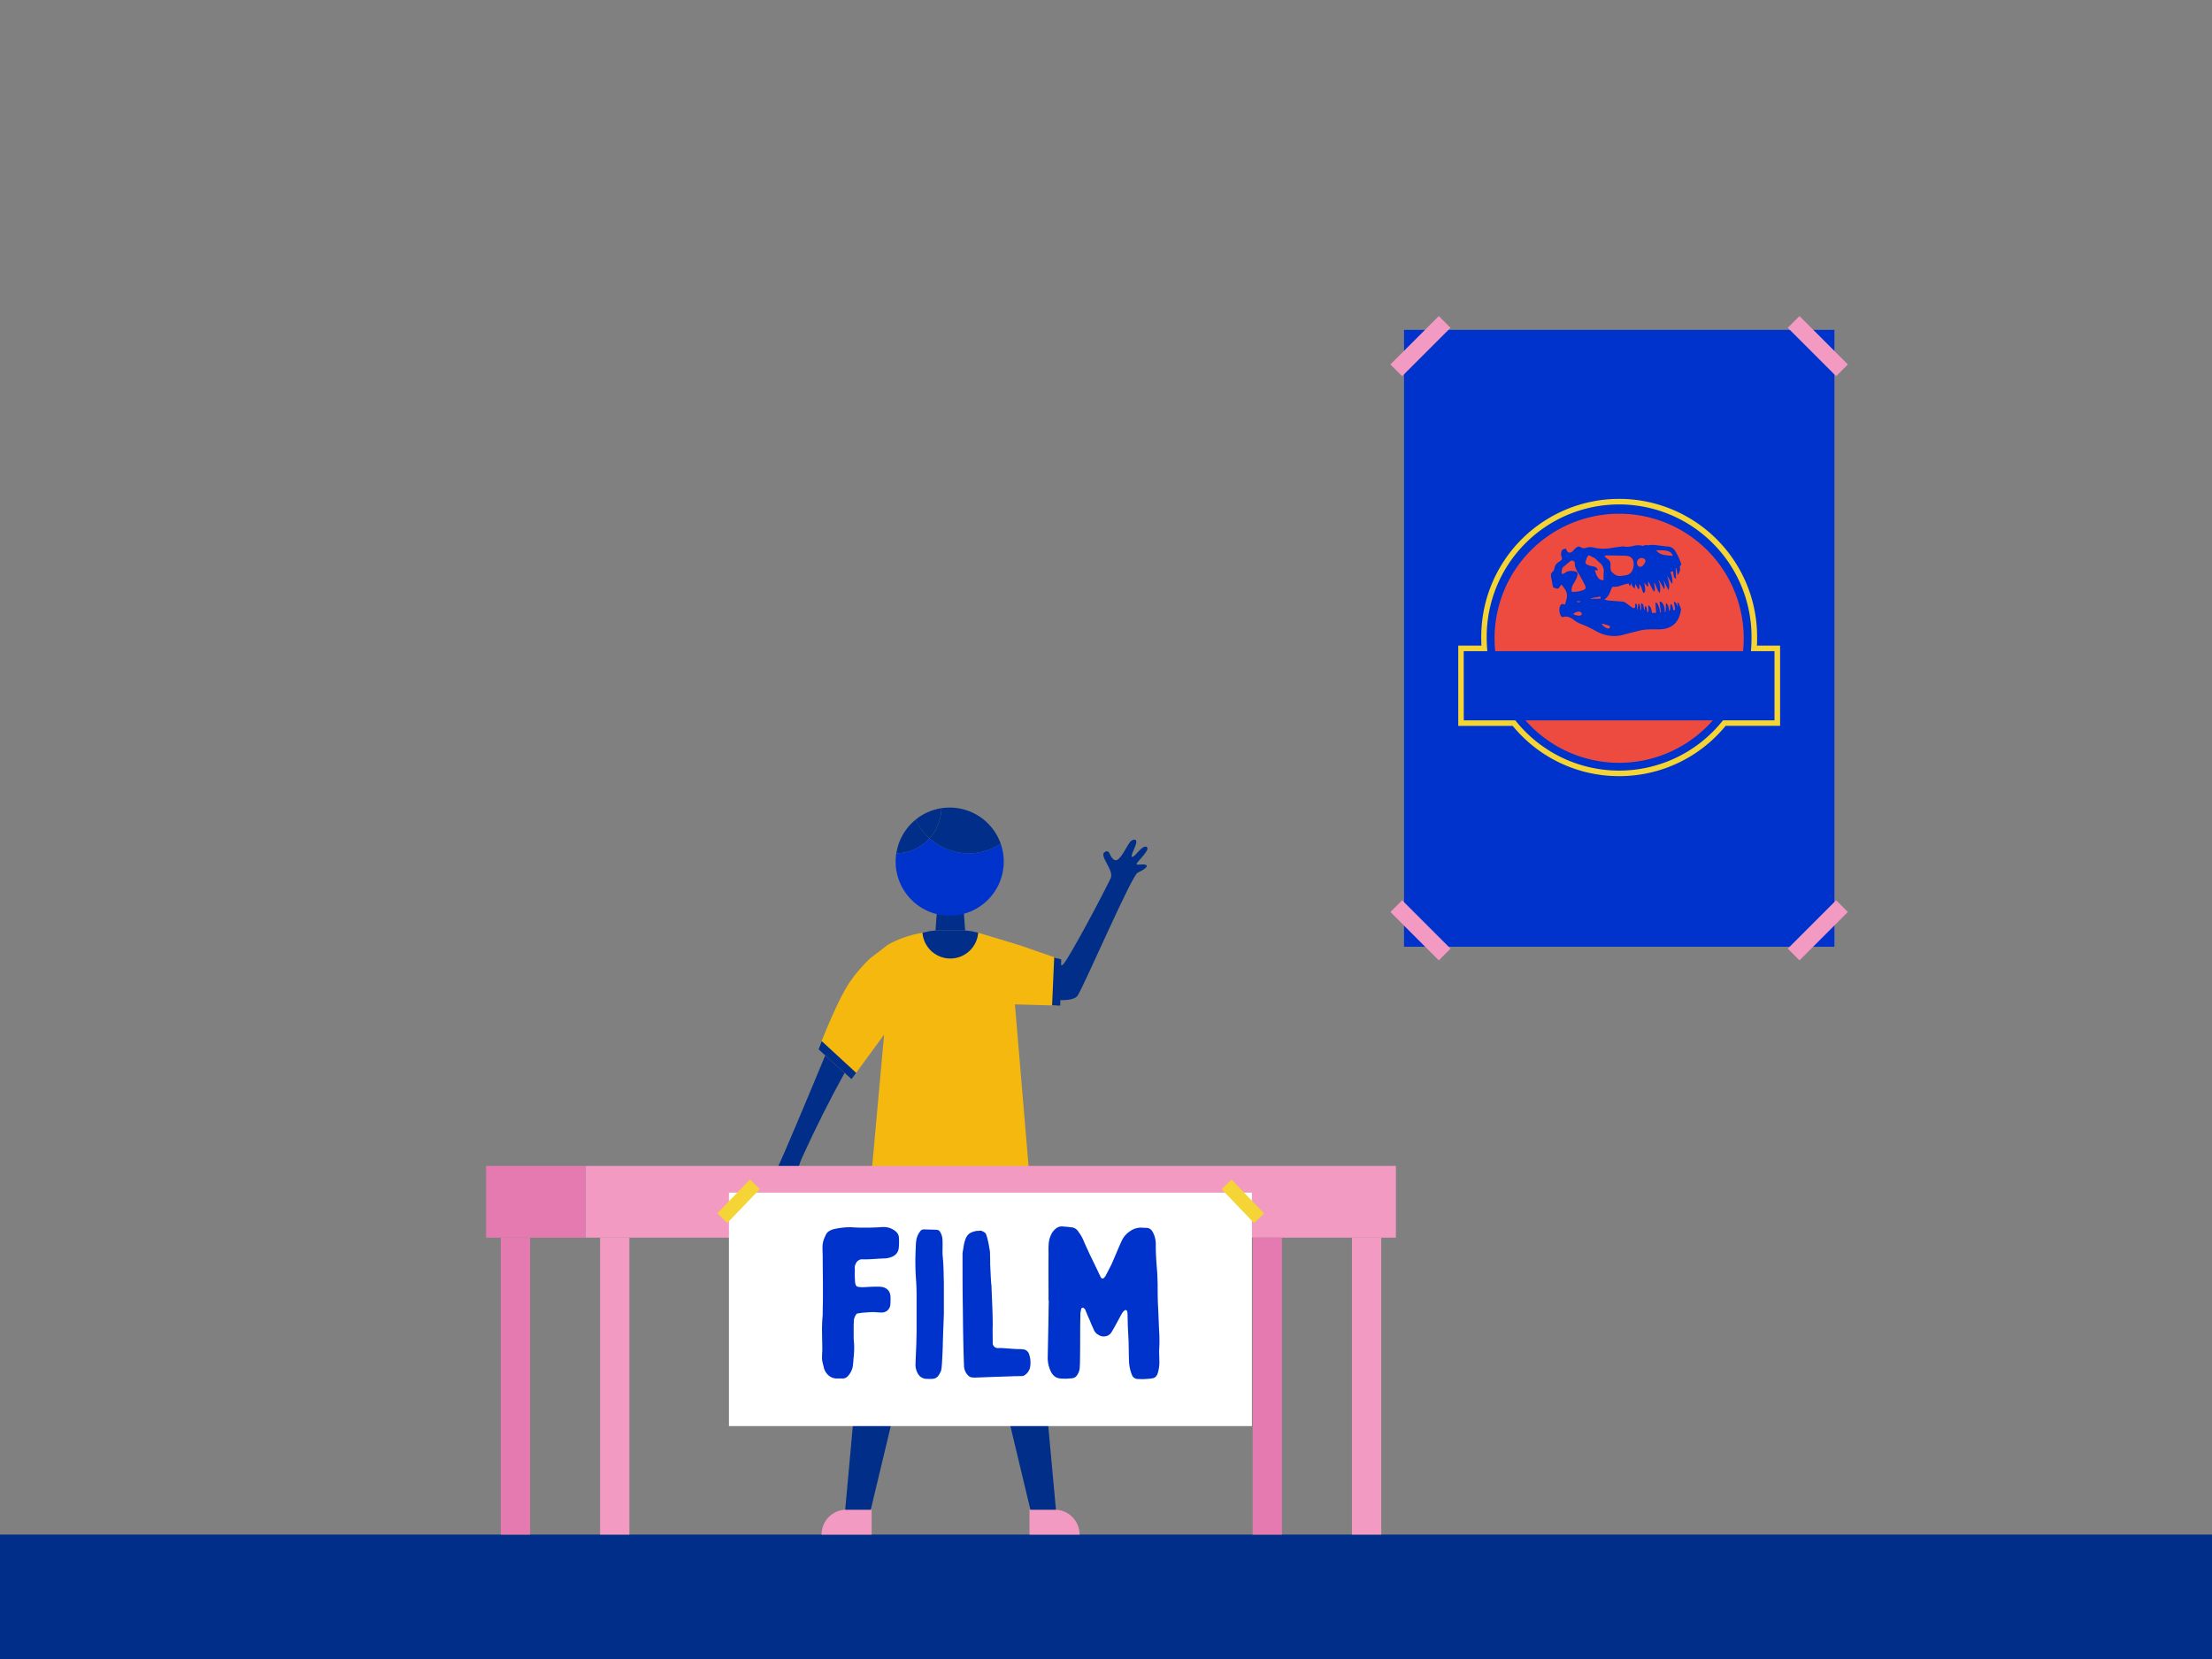 <svg xmlns="http://www.w3.org/2000/svg" width="1600" height="1200" viewBox="0 0 1600 1200"><rect x="0" y="0" width="1600" height="1200" fill="#808080" stroke="none"/><rect y="1110" width="1600" height="90" fill="#002e89"/><path d="M744.67,1092h36.24a0,0,0,0,1,0,0v18a0,0,0,0,1,0,0H762.68a18,18,0,0,1-18-18v0A0,0,0,0,1,744.67,1092Z" transform="translate(1525.58 2202) rotate(-180)" fill="#f29ac2"/><path d="M612.26,1092h18.23a0,0,0,0,1,0,0v18a0,0,0,0,1,0,0H594.25a0,0,0,0,1,0,0v0A18,18,0,0,1,612.26,1092Z" fill="#f29ac2"/><path d="M709.7,680.71S765,700.31,768.55,698s31.09-54.54,34.89-62.9c2.69-5.92-9.89-17.13-3.6-19.2,3.39-1.12,2.4,4.22,6.39,6.19s9.46-12.2,12-13.9,5.34-1.35,2.49,4.92-2.67,7.61-.6,6.19,6.74-8.6,9.45-6.58-7.68,11-7.44,12.22,3.58-.26,6.5.59-1.59,3.85-5.75,5.74-36.44,76.61-43.21,88.63c-5.35,9.52-53.19-3.13-53.19-3.13l4.5,28.11-28.28,1.29,2-65.79,5,.33" fill="#002e89"/><path d="M642,683.54s-10.27,7.94-10.42,8a26.6,26.6,0,0,0-4.57,4,106.94,106.94,0,0,0-11.46,13.59C605.63,722.78,592,759,592,759l23.9,21.61,23.61-32.26-8.77,96.67H744.12l-10-118.52,29.67.83,1.24-34.11L737,683.54c-16-4.88-29.42-8.87-29.42-8.87H667.26S653.53,676.74,642,683.54Z" fill="#f4b80f"/><path d="M703.71,673.82l3.83.85h0a20.2,20.2,0,0,1-40.28,0l3.83-.84Z" fill="#002e89"/><polygon points="676.67 673.05 698.13 673.05 696.51 651.6 678.28 651.6 676.67 673.05" fill="#002e89"/><path d="M687.4,689.4a16.33,16.33,0,0,1-16.31-15.57c2.49-.51,5.58-.78,5.58-.78h21.46s3.09.27,5.58.77A16.34,16.34,0,0,1,687.4,689.4Z" fill="#002e89"/><polygon points="714.57 963.56 745.32 1092 763.79 1092 752 963.56 714.57 963.56" fill="#002e89"/><polygon points="611.37 1092 629.85 1092 660.59 963.56 623.03 963.56 611.37 1092" fill="#002e89"/><polygon points="630.78 845.06 744.12 845.06 755 963.56 707.54 963.56 687.58 900.56 667.59 963.56 620.03 963.56 630.78 845.06" fill="#002e89"/><polygon points="592.03 759.04 594.35 753.06 619.31 776.04 615.94 780.65 592.03 759.04" fill="#002e89"/><polygon points="767.63 693.98 766.89 727.37 761.01 727.21 762.53 692.54 767.63 693.98" fill="#002e89"/><path d="M672.35,606.36a33,33,0,0,1-24.05,10.85,39.76,39.76,0,0,0-.46,6,39.1,39.1,0,1,0,76-12.92,42.32,42.32,0,0,1-51.48-3.95Z" fill="#03c"/><path d="M672.35,606.36a42.33,42.33,0,0,1-10-13.5,39,39,0,0,0-14,24.35A33,33,0,0,0,672.35,606.36Z" fill="#002e89"/><path d="M686.93,584.14a38.7,38.7,0,0,0-6,.46,32.93,32.93,0,0,1-8.56,21.76,42.32,42.32,0,0,0,51.48,3.95A39.11,39.11,0,0,0,686.93,584.14Z" fill="#002e89"/><path d="M672.35,606.36a32.93,32.93,0,0,0,8.56-21.76,38.9,38.9,0,0,0-18.59,8.26A42.33,42.33,0,0,0,672.35,606.36Z" fill="#002e89"/><path d="M596.9,763.44c-9.67,23.33-32.11,77.22-34.89,81.95-3.56,6.05-12.76,15.25-10.19,17.18,3.19,2.4,4.26-4.6,7.08-4.9s-5.42,13.27-2.53,14.43c4.46,1.78,6.38-12.32,11-11,1.67.48.64,9.76,3.27,9.64,3.41-.15,2.22-5.93,1.93-10.68s-.27-11.42,5.06-8.16,6.21-.38,3.69-3.38-6.1-.33-.74-12.08c9.85-21.61,19.75-41.21,30.33-60.37" fill="#002e89"/><rect x="948.13" y="306.06" width="446.21" height="311.3" transform="translate(1632.94 -709.53) rotate(90)" fill="#03c"/><rect x="1308.88" y="225.61" width="12" height="49.5" transform="translate(208.09 1003.09) rotate(-45)" fill="#f29ac2"/><rect x="1290.13" y="666.92" width="49.5" height="12" transform="translate(-90.7 1126.85) rotate(-45)" fill="#f29ac2"/><rect x="1021.46" y="648.17" width="12" height="49.5" transform="translate(-174.89 923.62) rotate(-45)" fill="#f29ac2"/><rect x="1002.71" y="244.36" width="49.5" height="12" transform="translate(123.9 799.86) rotate(-45)" fill="#f29ac2"/><path d="M1103.42,521.05a90.09,90.09,0,0,0,135.5,0Z" fill="#ee4b40"/><path d="M1260.8,471a90.11,90.11,0,1,0-179.26,0Z" fill="#ee4b40"/><path d="M1171.17,561.41a99.39,99.39,0,0,1-77-36.36h-39.37V467h16.77c-.1-1.79-.14-3.6-.14-5.38a99.77,99.77,0,1,1,199.53,0c0,1.79,0,3.59-.14,5.38h16.77v58h-39.38A99.38,99.38,0,0,1,1171.17,561.41Zm-112.39-40.36h37.28l.6.74a95.75,95.75,0,0,0,149,0l.6-.74h37.28V471h-17.06l.16-2.15c.18-2.4.27-4.83.27-7.23a95.77,95.77,0,1,0-191.53,0c0,2.39.09,4.83.27,7.24l.16,2.14h-17.06Z" fill="#f5d535"/><path d="M1205.05,436.15c2.06,1.58,1.89,3.76,2.34,5.93.19-.28.5-.54.54-.83.15-1.36.23-2.73.34-4.11,1.19,0,1.32.21,2.16,4.34l1.31-.48-1-5.78c2.1.58,2,2.44,3,3.65l-.5-2.94.44-.2a9.8,9.8,0,0,1,1,1.57c.45,1,.78,2.09,1.15,3.14a1.16,1.16,0,0,1,.06.52c-.65,4.48-2.11,8.55-5.92,11.37-3.12,2.3-6.75,2.93-10.52,2.91-4.61,0-9.23-.2-13.76.95-3.62.92-7.27,1.77-10.86,2.8a25.67,25.67,0,0,1-19.92-2.25,83.85,83.85,0,0,0-12.21-5.73,19.47,19.47,0,0,1-4.6-2.86c-2.32-1.67-4.72-2.69-7.64-1.81a1.4,1.4,0,0,1-1.15-.49c-1.51-1.76-1.81-6-.62-8,.62-1,1.26-1.19,2.73-.69.2.07.41.13.57.17.44-1.62,1-3.19,1.3-4.81a8.28,8.28,0,0,0-1.46-6.51c-.68-1-1.44-1.91-2.34-3.1a11.67,11.67,0,0,0-1.47,1.75,1.66,1.66,0,0,1-2.17,1c-2.54-.63-2.52-.57-2.93-3.18-.28-1.8-.75-3.56-1-5.35-.19-1.33-.19-2.58,1.18-3.56a4.2,4.2,0,0,0,1.23-2.46,6.76,6.76,0,0,1,3.34-4.73c.34-.2.64-.48,1-.71a2,2,0,0,0,.9-2.74,5.9,5.9,0,0,1,.22-4.78c.32-.63,1.39-1,2.19-1.27s.89.47,1.13,1c1,2.18,2.8,2.47,4.49.74a28.44,28.44,0,0,1,2.45-2.46c1.39-1.12,2.46-1,3.94,0a4,4,0,0,0,2.24.35c.71,0,1.39-.47,2.1-.54a10.35,10.35,0,0,1,3.63-.09,32.34,32.34,0,0,0,14.15.39c2.39-.43,4.81-.67,7.23-1a3.78,3.78,0,0,1,1.3,0c2.42.55,4.75.05,7.11-.44a11.69,11.69,0,0,1,6.13-.05c.55.18,1.31-.25,2-.41.3-.07.69-.32.9-.21,1.09.56,2.14.06,3.21,0a28.68,28.68,0,0,1,3.47.13c3,.3,5.9.76,8.86,1a6.48,6.48,0,0,1,5.24,3,43,43,0,0,1,4.52,9.75c.12.35-.44.93-.68,1.41l-.28-.13c0,.65.05,1.3.12,1.94.18,1.74-.7,3.08-1.81,4.71l-.83-4.9-.5,0,.18,7.33-.4.1c-1.72-1.3-1.09-3.6-2-5.37l-1.59.69a18.48,18.48,0,0,1,1.37,8.22l-.34.17-3.36-5.8c.72,3.56,2.35,6.76.8,10.49-1.29-2.74-2.46-5.19-3.62-7.64.94,3.21,1.21,5.17.67,7l-3.84-6.5-.35.17a13.51,13.51,0,0,1,.85,9.08c-2-2.32-2.27-5.2-3.87-7.65-.24,2.27,1,4.37,0,6.64-1.92-2.15-2.66-4.83-4.1-7.07l-.36.05c0,.52,0,1,0,1.56s.17,1,.26,1.55l-.41.25a17.63,17.63,0,0,1-1.48-1.38c-.43-.5-.75-1.09-1.19-1.6,1,6,1,6.69-.57,7.62-1.22-2-1.11-4.66-3.11-6.51-.06,1.42.69,2.76-.5,3.9l-2.33-4.11-.36,3.23c-1.79-.66-1.79-2.39-2.8-3.66a6.31,6.31,0,0,1-.11,1.16,3.64,3.64,0,0,1-.43.8,3,3,0,0,1-.69-.58,5.28,5.28,0,0,1-.37-1.19c-1.35.32-2.71.61-4,1s-2.74,1-4.16,1.28a25.62,25.62,0,0,1-3.67.19c-1.57,2.9-2,6.88-5.78,9.13a17.43,17.43,0,0,0,2.57.7c3.54.31,7.08.53,10.61.85a4.7,4.7,0,0,1,2.06.71c1.63,1.09,3.14,2.35,4.77,3.43s2.31.62,2.38-1.28c0-.5,0-1,0-1.51,1.32.46,1.53,1.31,1.14,4.33l.25.08a18.27,18.27,0,0,0,.57-2c.12-.75.11-1.51.16-2.28,1.34.42,1.6,1.35,1.44,5.25,1.1-1.81.64-3.64.66-5.5,1.23.19,1.54,1.06,1.73,2s.32,1.83.48,2.75h.29l.32-2.67c1.1.19,1.19.41,1.75,4.71a2.8,2.8,0,0,0,.73-2.49c0-.9-.1-1.79-.17-2.9,2.43,1.24,2.34,3.47,2.72,5.52l3,0-.48-7.59c.49.29,1.18.47,1.41.89a19.33,19.33,0,0,1,1.44,3.45,23.11,23.11,0,0,1,.54,3l.57-.09c-.31-2.58-.62-5.17-1-7.84a2.54,2.54,0,0,1,2.35,1.43,8.76,8.76,0,0,1,1.4,4.75c0,.46,0,.93,0,1.39l.27.12a3.62,3.62,0,0,0,.44-1C1204.87,440.11,1204.94,438.27,1205.05,436.15Zm-44.26-34.23-.17.47a19.14,19.14,0,0,0,2.14,1.9,4.54,4.54,0,0,1,2.2,4.33,10.34,10.34,0,0,0-.07,1.84c.14,1,.12,2.21.69,2.88,1.71,2,3.81,3.52,6.66,3.29,1.37-.12,2.73-.36,4.09-.61a6.08,6.08,0,0,0,4.6-3.92,9.49,9.49,0,0,0,.63-5.44,4.84,4.84,0,0,0-3.28-4.24,10.11,10.11,0,0,0-2.78-.46c-4.24-.11-8.48-.16-12.73-.21A18.89,18.89,0,0,0,1160.79,401.92Zm-19.73,26c1.14-.28,2.18-.47,3.19-.78,2.93-.91,3.3-1.73,1.87-4.51-1.31-2.54-2.68-5.06-4.13-7.52s-3-4.64-2.89-7.6a1.87,1.87,0,0,0-2-2,2.64,2.64,0,0,0-1.32.45c-1.84,1.46-3.63,3-5.44,4.49a.48.48,0,0,0-.15.28,23.12,23.12,0,0,0-.67,2.85,5,5,0,0,0,.31,1.62c.51-.12,1-.24,1.54-.38a.8.8,0,0,0,.27-.18c2.32-1.95,5-1.93,7.73-1.33a2,2,0,0,1,1.71,2.57,15.28,15.28,0,0,1-1.26,3.44c-.81,1.62-1.87,3.12-2.59,4.77a9.45,9.45,0,0,0-.46,3.16c0,.6.37,1,1.08.89C1138.93,428.06,1140.06,428,1141.06,427.92Zm18.88-8.34c0-1.84-.12-3.62.07-5.37a7.88,7.88,0,0,0-2.94-7.22c-1.3-1.1-2.5-2.31-3.76-3.46a2.35,2.35,0,0,0-.64-.3,11.77,11.77,0,0,1-2.29-1.09c-.67-.51-1.22-.5-1.71,0a6.21,6.21,0,0,0-1.05,1.73c-.28.66-.3,1.44-.62,2.08a1.57,1.57,0,0,0,.68,2.22,8.78,8.78,0,0,0,2.27,1c1,.28,2,.37,3,.64a3.55,3.55,0,0,1,2.85,2.68l-2.19-.08C1155.07,418,1157.09,419.93,1159.94,419.58Zm50-17.46a4.47,4.47,0,0,0-2.62-3.15c-3-1.3-6.23-.76-9.39-1C1200.94,402,1205.49,401.52,1209.9,402.12Zm-25.76,5.59c.4,2.23,2.35,3,4,1.53a8.31,8.31,0,0,0,1.87-2.72,1.87,1.87,0,0,0-1.1-2.51,3.32,3.32,0,0,0-3.51.26A3.49,3.49,0,0,0,1184.14,407.71Zm-46.25,36.52c1.74.67,3.25,1.39,5,1,1.29-.31,1.61-1.37.64-2.29a2.21,2.21,0,0,0-1.35-.53A6.23,6.23,0,0,0,1137.89,444.23Zm26.75,8.68c-2-.67-3.86-1.64-6.2-1.67a7.75,7.75,0,0,0,4,3.21C1163.94,454.86,1164.35,454.59,1164.64,452.91ZM1157.76,433l-.28-1.65c-2.24,1-4.77.54-7,1.81Zm-17.41,1.89a2,2,0,0,0,3,.05Z" fill="#03c"/><rect x="434.05" y="895.22" width="21.19" height="214.78" fill="#f29ac2"/><rect x="977.9" y="895.22" width="21.19" height="214.78" fill="#f29ac2"/><rect x="423.45" y="843.34" width="586.24" height="51.88" fill="#f29ac2"/><rect x="362.22" y="895.22" width="21.19" height="214.78" fill="#e57ab0"/><rect x="906.07" y="895.22" width="21.19" height="214.78" fill="#e57ab0"/><rect x="351.62" y="843.34" width="71.83" height="51.88" fill="#e57ab0"/><rect x="527.26" y="862.67" width="378.27" height="168.85" fill="#fff"/><rect x="893.96" y="851.89" width="10" height="33.99" transform="translate(-351.27 864.47) rotate(-43.82)" fill="#f5d535"/><rect x="517.26" y="863.88" width="33.99" height="10" transform="translate(-462.57 652.74) rotate(-46.18)" fill="#f5d535"/><path d="M618.51,927.24a2.45,2.45,0,0,0,.16,1.06c.3,1.67.9,2.42,2.57,2.57a17.11,17.11,0,0,0,3.94.16c1.06,0,2.12-.16,3.18-.16a74.4,74.4,0,0,1,8.18-.15c4.54.31,7.27,2.73,7.57,7a45,45,0,0,1-.15,6.36,6.12,6.12,0,0,1-6.36,5.3c-2.12,0-4.09-.3-6.06-.3-2.58,0-5.15.3-7.72.45-1.07.15-2,.3-3,.46a1.68,1.68,0,0,0-1.52.75,9.76,9.76,0,0,0-1.66,4.09c0,1.37-.16,2.73-.16,4.09v8.18c0,1.67.16,3.33.31,5a65.21,65.21,0,0,1-.46,10.9,29.77,29.77,0,0,1-.3,3.64,13.83,13.83,0,0,1-3.64,8.63,5,5,0,0,1-4.24,1.82h-3.18a9.22,9.22,0,0,1-8-3.64,11.1,11.1,0,0,1-2.27-5.15,40.77,40.77,0,0,1-1.06-4.69,27.63,27.63,0,0,1,0-3.64c0-1.36.15-2.57.15-3.93,0-3.64-.15-7.12-.15-10.76a111.08,111.08,0,0,1,.3-12.42,37.19,37.19,0,0,0,.15-4.09c0-3.33.15-6.66.15-10.14v-6.67c0-7.27-.15-14.69-.15-22,0-2.42-.15-4.69-.15-7.11a17.12,17.12,0,0,1,.91-6.21,40.38,40.38,0,0,1,1.66-3.79c1.06-2,2.88-2.88,5-3.63a52.62,52.62,0,0,1,8.48-1.37c1.52-.15,3-.15,4.7-.15,2.57.15,5.15.3,7.72.3,3.18,0,6.36,0,9.54-.15,2.12,0,4.09-.3,6.21-.3a13.19,13.19,0,0,1,9.24,3.63,6.09,6.09,0,0,1,1.82,4.24,41,41,0,0,1-.15,7.43c-.46,3.78-3,5.75-6.52,6.81a15.43,15.43,0,0,1-4.54.61c-3.64.15-7.12.45-10.6.6-1.52,0-3.18.15-4.7,0a5,5,0,0,0-4.69,3.18,5.79,5.79,0,0,0-.76,3.18c.15,1.52,0,2.88,0,4.55S618.36,925.42,618.51,927.24Z" fill="#03c"/><path d="M682.43,916.64c.15,3.78.15,7.42.3,11.05V949.8c-.15,5.76-.46,11.52-.61,17.42-.15,3.18-.15,6.51-.3,9.85-.15,3-.3,5.9-.45,8.93-.16,1.36-.16,2.88-.46,4.24a4.93,4.93,0,0,1-.76,2.42,14.4,14.4,0,0,1-1.21,2.13,5.56,5.56,0,0,1-5,2.57,18.46,18.46,0,0,1-2.88,0,7.61,7.61,0,0,1-5.61-1.82,9.53,9.53,0,0,1-2-2.88,12.79,12.79,0,0,1-1.22-6.36c.15-5.3.46-10.45.61-15.6,0-2.57.15-5.14.15-7.57v-26q0-6.14-.45-12.26a177.05,177.05,0,0,1-.16-22,43.26,43.26,0,0,1,.46-6.21,14.09,14.09,0,0,1,2.57-5.76,3.32,3.32,0,0,1,3-1.66c3,.15,6.06.15,9.09.3a3,3,0,0,1,2.57,1.66,11.51,11.51,0,0,1,1.67,5.76c.15,3,0,5.91,0,10.15C682,909.37,682.27,913,682.43,916.64Z" fill="#03c"/><path d="M717,928.9c0,.31.15.46.15.76.3,9.54.91,19.08.91,28.78-.16,3.94,0,8,0,12v1.37A3.7,3.7,0,0,0,722,975.1c3.18-.15,6.21.3,9.39.45,2,.15,3.94.3,5.91.3a13.09,13.09,0,0,1,2.42.16,5,5,0,0,1,4.7,3.63,19.06,19.06,0,0,1,.6,9.69,9.25,9.25,0,0,1-4.24,5.61,5.54,5.54,0,0,1-2.27.45c-2.42,0-4.84,0-7.27.15l-13.93.46-12,.45a13.17,13.17,0,0,1-2.42-.15,4.42,4.42,0,0,1-2.12-.91,10.24,10.24,0,0,1-3.48-7.72c-.31-7.58-.46-15-.61-22.57-.15-7.72-.15-15.3-.3-23-.15-11.36-.15-22.87-.15-34.38a13.12,13.12,0,0,1,.15-2.42c.6-2.88.76-5.76,1.82-8.48a9.23,9.23,0,0,1,2.27-3.94c1.81-1.67,3.94-2.12,6.06-2.57h1.36c1.66-.46,3,.3,4.39,1.21a2.79,2.79,0,0,1,1.06,1.51,33.26,33.26,0,0,1,1.21,4.24c.61,2.27.91,4.7,1.37,7.12a9.41,9.41,0,0,1,.15,2.12c.15,2.88.15,5.91.15,8.18C716.5,919.82,716.65,924.36,717,928.9Z" fill="#03c"/><path d="M758.45,906.49a61.08,61.08,0,0,1,.16-7.57,18.81,18.81,0,0,1,2.27-7,9.66,9.66,0,0,1,2.27-2.72A6.77,6.77,0,0,1,768,887.1c2.27.16,4.39.31,6.66.61a6.63,6.63,0,0,1,5.45,3.33,28.83,28.83,0,0,1,3.79,6.67c1.36,3.18,2.88,6.36,4.39,9.69,2.57,5.3,5.15,10.6,7.72,16.05a3.5,3.5,0,0,0,.46.76,1.3,1.3,0,0,0,2,.15,9.43,9.43,0,0,0,1.06-1.21c1.51-2.88,3-5.76,4.54-8.78.46-1.06.91-2.12,1.36-3.18,2-4.55,3.79-9.09,5.91-13.64a16.8,16.8,0,0,1,6.06-7A13.5,13.5,0,0,1,826,888c.91.16,1.82,0,2.73.16a5.69,5.69,0,0,1,1.66.15c2.43.6,3.33,2.57,4.24,4.54a19.73,19.73,0,0,1,1.37,8.33c0,5.91.45,11.81.91,17.72.3,3.18.3,6.36.45,9.54,0,5.45,0,10.9.3,16.51s.46,11.51.76,17.42a111.42,111.42,0,0,1,.15,12.26c-.3,3,0,6.06,0,9.09a27.14,27.14,0,0,1-1.06,9.24c-.6,2.27-2,3.94-4.54,4.09a16.89,16.89,0,0,1-2.73.3,36.34,36.34,0,0,1-5.75.15,15.78,15.78,0,0,1-2.58-.15,4.65,4.65,0,0,1-3.18-2.88,30.74,30.74,0,0,1-2.12-10.6c-.15-4.69-.15-9.39-.3-14.24l-.46-9.08c-.15-3.49-.15-6.82-.3-10.3a5.24,5.24,0,0,0-.15-1.52c-.45-1.21-1.36-1.51-2.27-.6a7.94,7.94,0,0,0-1.52,1.82c-1.21,2-2.12,3.93-3.18,5.75-1.36,2.58-2.72,5-4.24,7.57a6.33,6.33,0,0,1-4.84,3.34,6.8,6.8,0,0,1-4.55-.91,7.14,7.14,0,0,0-1.06-.61,9.33,9.33,0,0,1-2.27-2.57c-.91-2.27-2.12-4.55-3-7-1.21-2.73-2.42-5.45-3.48-8.18A3,3,0,0,0,783.6,946a1.14,1.14,0,0,0-1.52.76,30.2,30.2,0,0,0-.61,3.48c0,3.79-.15,7.42-.15,11.06,0,8.17,0,16.2-.15,24.23,0,1.21-.15,2.57-.15,3.78a10.63,10.63,0,0,1-2.12,5.61c-1.06,1.66-2.88,2.12-4.85,2.12a27.76,27.76,0,0,1-5,.15,11.89,11.89,0,0,1-5.15-.91,9.56,9.56,0,0,1-3.94-4.54,22.77,22.77,0,0,1-2.12-10c.15-7.42.3-14.69.45-22,.15-6.36.15-12.57.31-18.93h-.16C758.45,929.51,758.3,918,758.45,906.49Z" fill="#03c"/></svg>